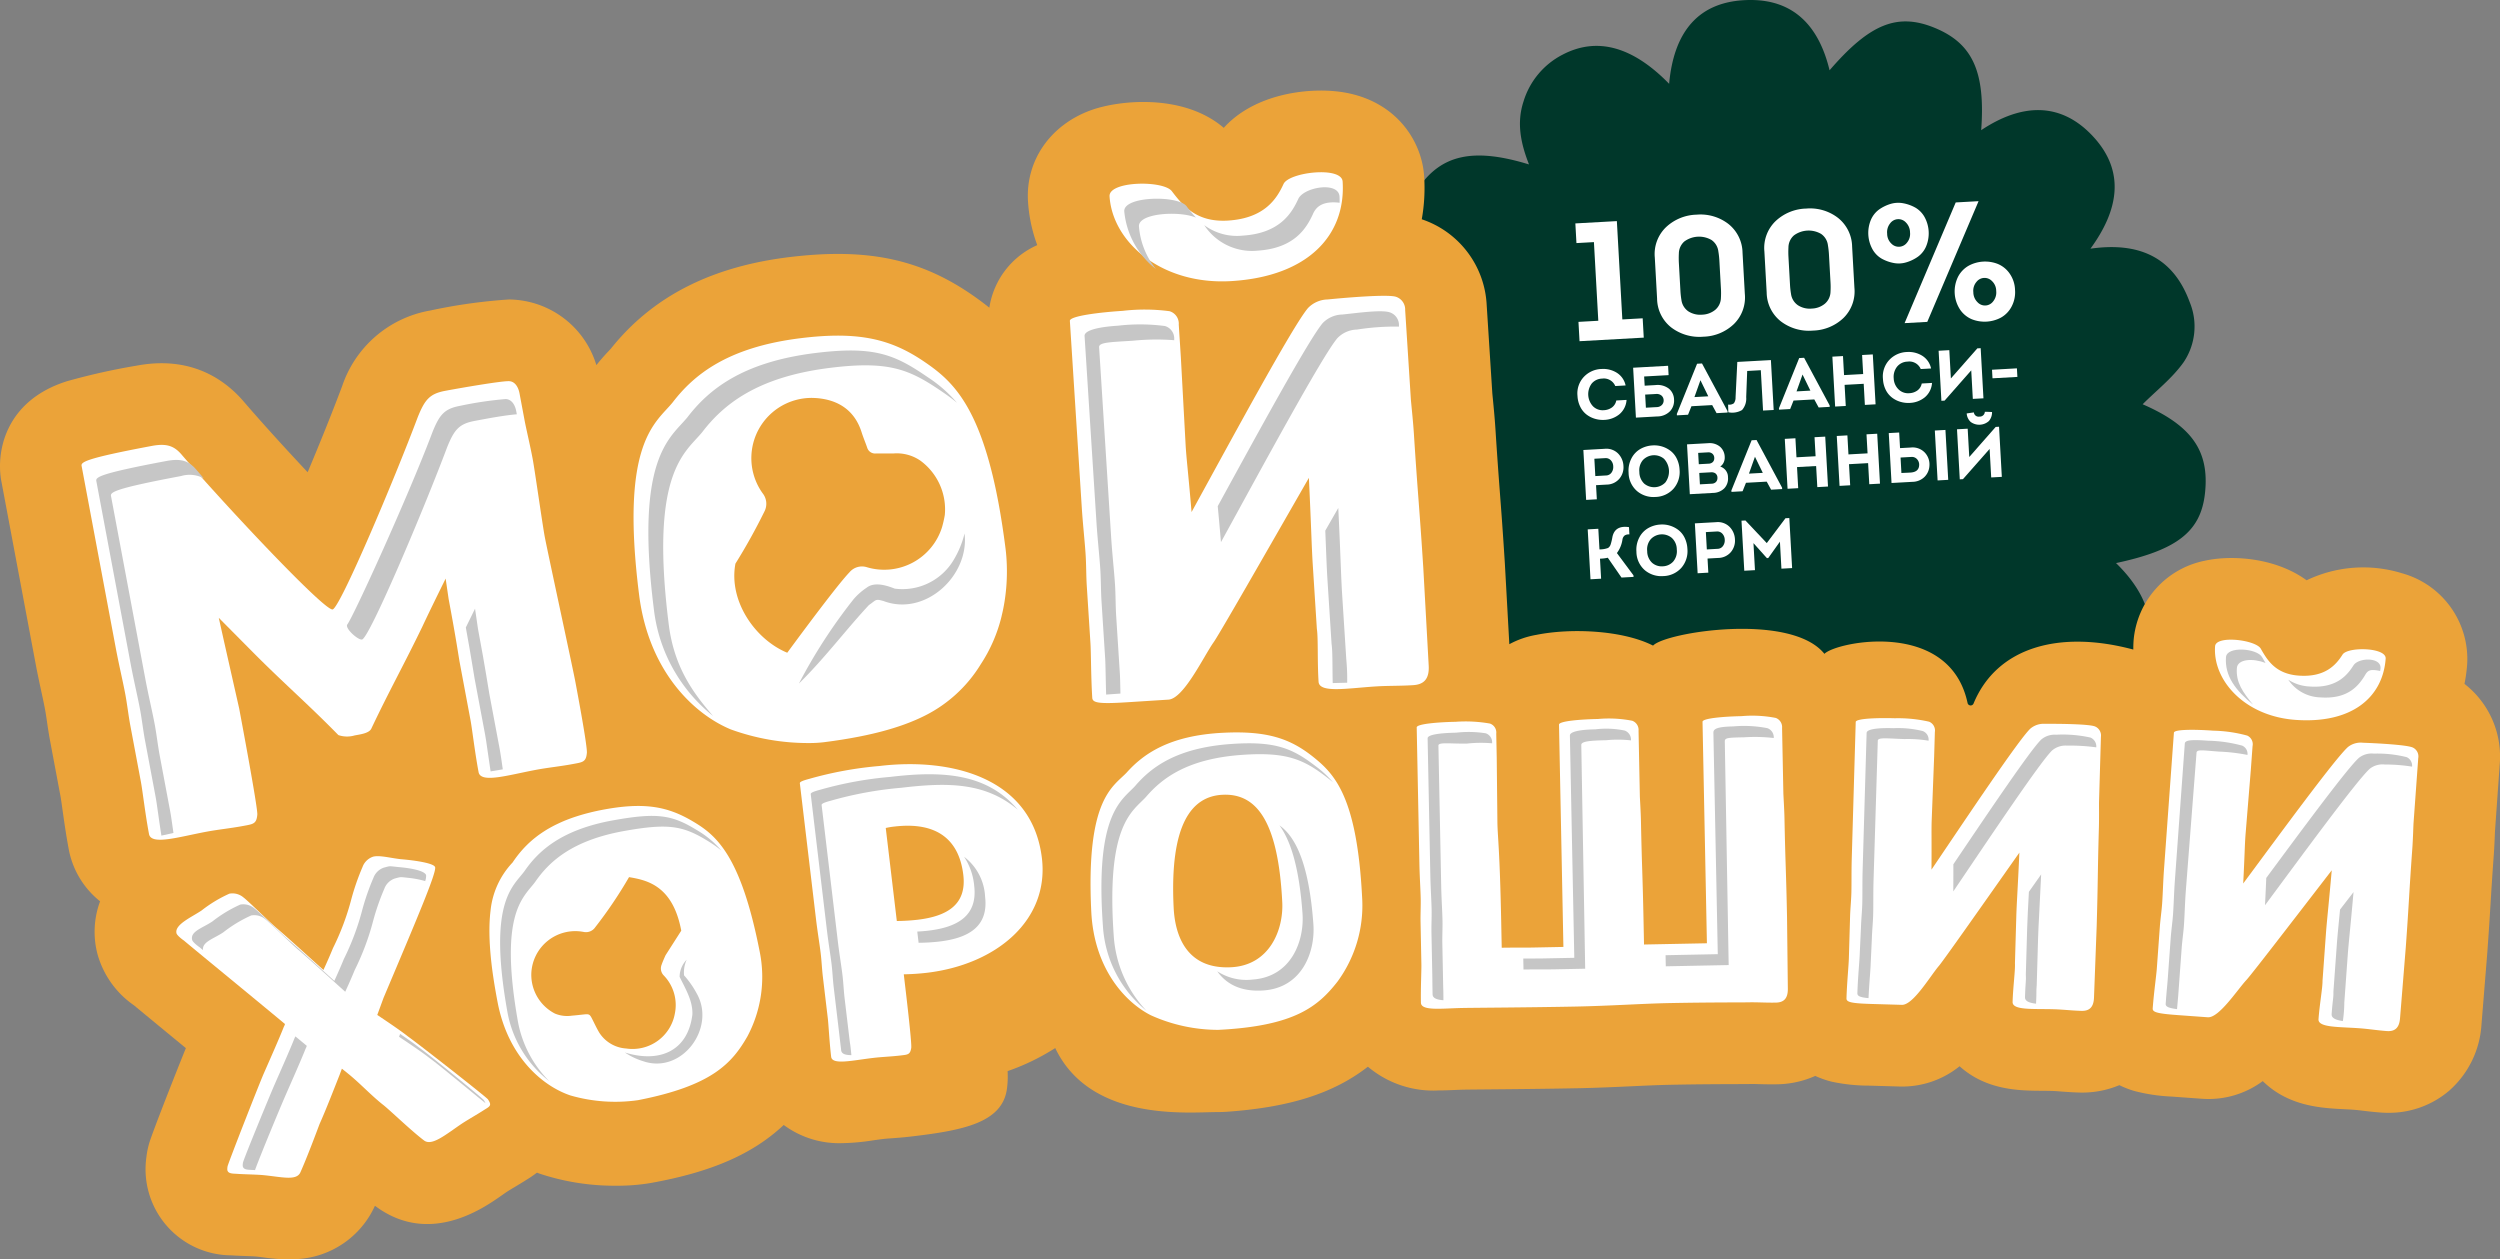 <?xml version="1.0" encoding="UTF-8"?> <svg xmlns="http://www.w3.org/2000/svg" id="Логотип" viewBox="0 0 318.498 160.448"><rect x="0" y="0" width="318.498" height="160.448" fill="#808080" stroke="none"/> <defs> <style>.cls-1{fill:#00372a;}.cls-2{fill:#fff;}.cls-3{fill:#eba339;}.cls-4{fill:#c6c6c6;}</style> </defs> <path class="cls-1" d="M272.971,51.502c1.707-1.71,3.767-3.311,5.215-5.348a8.133,8.133,0,0,0,.779-7.668c-2.119-5.783-6.533-7.676-12.644-6.804,3.555-4.864,4.487-9.778.38-14.249-4.216-4.589-9.263-4.204-14.299-.85.546-7.424-1.088-11.006-5.826-12.994-4.783-2.006-8.336-.612-13.491,5.366-1.302-5.419-4.379-9.006-10.176-8.955-6.695.059-9.684,4.254-10.263,10.677-4.674-4.79-9.209-5.992-13.56-3.72a9.963,9.963,0,0,0-4.993,5.978c-.898,2.731-.349,5.332.699,8.014-7.091-2.176-11.195-1.254-14.112,3.043-2.815,4.146-2.12,8.498,2.243,14.045-6.883,1.072-10.259,3.646-11.059,8.43-.9,5.385,1.199,8.547,8.169,12.177-5.517,3.137-7.777,7.006-6.495,11.927,1.673,6.421,6.385,8.475,12.748,7.683-3.698,5.774-3.761,10.273-.35,14.138,3.547,4.019,7.556,4.356,14.547,1.071-1.237,5.878.231,10.647,6.002,12.838,5.798,2.201,10.147-.278,13.162-5.568,2.301,6.462,5.272,9.32,10.098,9.174,6.619-.2,9.859-4.122,10.38-10.94,4.134,4.896,8.831,6.678,14.186,3.414,5.17-3.152,5.79-8.038,3.591-13.778,5.344,2.487,10.139,2.324,13.637-2.25,3.983-5.209,2.561-10.203-1.959-14.617,7.834-1.674,10.804-4.049,11.332-8.901C281.503,57.42,279.191,54.211,272.971,51.502Z" transform="translate(0 0)"></path> <path class="cls-2" d="M203.065,30.845l-2.226.124-.14-2.506,5.288-.294.697,12.527,2.592-.144.137,2.462-8.181.455-.137-2.462,2.527-.142Z" transform="translate(0 0)"></path> <path class="cls-2" d="M216.144,27.348a5.811,5.811,0,0,1,4.05,1.18,4.768,4.768,0,0,1,1.804,3.672l.291,5.224a4.748,4.748,0,0,1-1.387,3.856,5.834,5.834,0,0,1-3.894,1.615,5.913,5.913,0,0,1-4.082-1.17,4.731,4.731,0,0,1-1.814-3.679l-.291-5.223a4.751,4.751,0,0,1,1.396-3.849A5.885,5.885,0,0,1,216.144,27.348Zm.707,12.741a2.768,2.768,0,0,0,1.674-.62,2.057,2.057,0,0,0,.72-1.532,10.206,10.206,0,0,0-.002-1.203l-.194-3.49a10.678,10.678,0,0,0-.133-1.217,2.051,2.051,0,0,0-.876-1.455,3.171,3.171,0,0,0-3.458.193,2.073,2.073,0,0,0-.697,1.543,11.458,11.458,0,0,0,.004,1.224l.194,3.49a10.468,10.468,0,0,0,.13,1.196,2.089,2.089,0,0,0,.876,1.445A2.791,2.791,0,0,0,216.851,40.089Z" transform="translate(0 0)"></path> <path class="cls-2" d="M230.105,26.571a5.821,5.821,0,0,1,4.05,1.182,4.769,4.769,0,0,1,1.804,3.672l.291,5.223a4.747,4.747,0,0,1-1.385,3.856,5.832,5.832,0,0,1-3.894,1.613,5.903,5.903,0,0,1-4.082-1.168,4.736,4.736,0,0,1-1.816-3.679l-.291-5.225a4.745,4.745,0,0,1,1.397-3.847A5.893,5.893,0,0,1,230.105,26.571Zm.709,12.741a2.751,2.751,0,0,0,1.672-.618,2.057,2.057,0,0,0,.72-1.532,10.206,10.206,0,0,0-.002-1.203l-.194-3.49a10.669,10.669,0,0,0-.133-1.217,2.049,2.049,0,0,0-.874-1.455,3.162,3.162,0,0,0-3.458.193,2.068,2.068,0,0,0-.699,1.543,11.46,11.46,0,0,0,.004,1.224l.194,3.49a10.467,10.467,0,0,0,.13,1.196,2.084,2.084,0,0,0,.877,1.443A2.764,2.764,0,0,0,230.815,39.312Z" transform="translate(0 0)"></path> <path class="cls-2" d="M245.179,27.637a4.316,4.316,0,0,1,.208,3.746,3.164,3.164,0,0,1-1.035,1.315,5.028,5.028,0,0,1-1.462.715,3.319,3.319,0,0,1-1.639.091,5.072,5.072,0,0,1-1.523-.55,3.143,3.143,0,0,1-1.172-1.193,4.316,4.316,0,0,1-.208-3.746,3.199,3.199,0,0,1,1.033-1.315,5.066,5.066,0,0,1,1.453-.714,3.428,3.428,0,0,1,1.637-.091,5.068,5.068,0,0,1,1.534.55A3.184,3.184,0,0,1,245.179,27.637Zm-4.756,2.143a1.722,1.722,0,0,0,.529,1.247,1.305,1.305,0,0,0,1.993-.11,1.729,1.729,0,0,0,.391-1.299,1.802,1.802,0,0,0-.534-1.282,1.294,1.294,0,0,0-1.991.11A1.8,1.8,0,0,0,240.423,29.78Zm2.22,11.387,6.514-15.376,2.912-.161-6.535,15.378Zm13.385-6.316a3.84,3.84,0,0,1,.685,2.077,3.892,3.892,0,0,1-.45,2.152,3.411,3.411,0,0,1-1.35,1.385,4.435,4.435,0,0,1-3.705.207,3.416,3.416,0,0,1-1.495-1.228,4.227,4.227,0,0,1-.236-4.229,3.441,3.441,0,0,1,1.352-1.375,4.417,4.417,0,0,1,3.705-.207A3.438,3.438,0,0,1,256.029,34.852Zm-4.626,2.371a1.787,1.787,0,0,0,.534,1.282,1.291,1.291,0,0,0,1.991-.11,1.791,1.791,0,0,0,.387-1.333,1.72,1.72,0,0,0-.531-1.247,1.307,1.307,0,0,0-1.991.11A1.719,1.719,0,0,0,251.402,37.223Z" transform="translate(0 0)"></path> <path class="cls-2" d="M200.971,50.44a3.075,3.075,0,0,1,.83-2.446,3.215,3.215,0,0,1,2.241-.986,3.266,3.266,0,0,1,1.921.471,2.509,2.509,0,0,1,1.138,1.627l-1.317.074a1.573,1.573,0,0,0-1.674-.946,1.774,1.774,0,0,0-1.331.634,2.272,2.272,0,0,0,.159,2.884,1.731,1.731,0,0,0,1.387.506,1.888,1.888,0,0,0,1.037-.35,1.415,1.415,0,0,0,.552-.886l1.308-.074a2.596,2.596,0,0,1-.926,1.839,3.237,3.237,0,0,1-1.893.706,3.489,3.489,0,0,1-1.229-.147,3.234,3.234,0,0,1-1.07-.55,2.823,2.823,0,0,1-.783-.981A3.455,3.455,0,0,1,200.971,50.44Z" transform="translate(0 0)"></path> <path class="cls-2" d="M209.462,47.964l.067,1.172,1.382-.077a2.359,2.359,0,0,1,1.7.452,1.843,1.843,0,0,1,.66,1.376,1.977,1.977,0,0,1-.504,1.494,2.273,2.273,0,0,1-1.636.674l-2.716.151-.354-6.358,4.453-.247.065,1.191Zm1.501,2.231-1.371.075.093,1.671,1.371-.075a.928.928,0,0,0,.676-.284.813.813,0,0,0,.214-.613.796.796,0,0,0-.278-.578A.956.956,0,0,0,210.962,50.195Z" transform="translate(0 0)"></path> <path class="cls-2" d="M218.13,51.608l-2.642.147-.432,1.082-1.417.079-.011-.182,2.579-6.393.627-.035,3.254,6.069.009.182-1.408.077Zm-1.495-3.169-.765,2.149,1.762-.098Z" transform="translate(0 0)"></path> <path class="cls-2" d="M222.591,47.262l-.126,3.332a2.229,2.229,0,0,1-.527,1.641,2.465,2.465,0,0,1-1.751.289l-.028-.982a.969.969,0,0,0,.737-.168,1.232,1.232,0,0,0,.214-.75l.222-4.514,4.28-.236.354,6.358-1.354.073-.285-5.141Z" transform="translate(0 0)"></path> <path class="cls-2" d="M231.139,50.886l-2.644.145-.431,1.082-1.418.079-.009-.182,2.578-6.393.627-.035,3.254,6.069.011.182-1.41.079Zm-1.497-3.171-.765,2.149,1.763-.098Z" transform="translate(0 0)"></path> <path class="cls-2" d="M238.947,51.51l-1.364.075-.149-2.69-2.434.135.149,2.69-1.354.075-.352-6.358,1.352-.075.135,2.425,2.436-.135-.135-2.425,1.362-.075Z" transform="translate(0 0)"></path> <path class="cls-2" d="M239.887,48.277a3.076,3.076,0,0,1,.83-2.446,3.212,3.212,0,0,1,2.241-.986,3.266,3.266,0,0,1,1.921.471,2.516,2.516,0,0,1,1.138,1.627l-1.317.073a1.574,1.574,0,0,0-1.674-.946,1.78,1.78,0,0,0-1.333.634,2.081,2.081,0,0,0-.436,1.497,2.056,2.056,0,0,0,.597,1.387,1.73,1.73,0,0,0,1.385.506,1.89,1.89,0,0,0,1.038-.35,1.424,1.424,0,0,0,.552-.886l1.308-.073a2.602,2.602,0,0,1-.926,1.839,3.225,3.225,0,0,1-1.893.706,3.523,3.523,0,0,1-1.229-.145,3.253,3.253,0,0,1-1.07-.552,2.835,2.835,0,0,1-.785-.979A3.5,3.5,0,0,1,239.887,48.277Z" transform="translate(0 0)"></path> <path class="cls-2" d="M251.134,47.186,247.739,51.039l-.406.023-.355-6.376,1.362-.077.2,3.607,3.369-3.833.427-.025.354,6.388-1.354.073Z" transform="translate(0 0)"></path> <path class="cls-2" d="M253.843,48.195l-.061-1.091,3.171-.177.061,1.091Z" transform="translate(0 0)"></path> <path class="cls-2" d="M203.435,63.61l-1.362.077-.354-6.358,2.716-.152a2.118,2.118,0,0,1,1.697.588,2.399,2.399,0,0,1,.695,1.604,2.252,2.252,0,0,1-.522,1.622,2.149,2.149,0,0,1-1.616.746l-1.354.075Zm-.193-2.959,1.382-.077a.865.865,0,0,0,.678-.361,1.211,1.211,0,0,0,.222-.809,1.162,1.162,0,0,0-.306-.763.873.873,0,0,0-.716-.275l-1.382.077Z" transform="translate(0 0)"></path> <path class="cls-2" d="M213.976,59.843a3.229,3.229,0,0,1-.776,2.423,3.186,3.186,0,0,1-2.301,1.047,3.247,3.247,0,0,1-2.343-.75,3.143,3.143,0,0,1-1.075-2.36,3.352,3.352,0,0,1,.369-1.814,2.911,2.911,0,0,1,1.136-1.193,3.52,3.52,0,0,1,1.574-.452,3.381,3.381,0,0,1,2.285.711,2.789,2.789,0,0,1,.784.995A3.598,3.598,0,0,1,213.976,59.843Zm-5.122.285a2.042,2.042,0,0,0,.62,1.488,1.982,1.982,0,0,0,2.69-.151,2.356,2.356,0,0,0-.168-3.012,1.965,1.965,0,0,0-2.681.149A1.994,1.994,0,0,0,208.854,60.129Z" transform="translate(0 0)"></path> <path class="cls-2" d="M219.728,58.231a1.443,1.443,0,0,1-.131.683,1.271,1.271,0,0,1-.44.525,1.407,1.407,0,0,1,.988,1.366,1.812,1.812,0,0,1-.461,1.397,2.058,2.058,0,0,1-1.452.595l-2.952.163-.354-6.35,2.698-.149a2.068,2.068,0,0,1,1.473.424A1.775,1.775,0,0,1,219.728,58.231Zm-2.138-.601-1.245.068.081,1.443,1.245-.068a.792.792,0,0,0,.539-.21.666.666,0,0,0,.186-.511.718.718,0,0,0-.231-.543A.766.766,0,0,0,217.59,57.63Zm.341,2.543-1.445.079.081,1.453,1.508-.082a.77.77,0,0,0,.536-.219.722.722,0,0,0,.189-.525.677.677,0,0,0-.317-.611A.956.956,0,0,0,217.932,60.173Z" transform="translate(0 0)"></path> <path class="cls-2" d="M225.078,61.36l-2.642.147-.432,1.08-1.417.079-.011-.182,2.579-6.393.627-.035,3.252,6.069.011.182-1.408.079Zm-1.497-3.171-.765,2.149,1.763-.096Z" transform="translate(0 0)"></path> <path class="cls-2" d="M232.886,61.983l-1.362.075-.151-2.688-2.434.135.149,2.688-1.354.075-.354-6.358,1.354-.075.135,2.425,2.436-.135-.135-2.425,1.362-.075Z" transform="translate(0 0)"></path> <path class="cls-2" d="M239.509,61.615l-1.364.075-.149-2.688-2.436.135.151,2.688-1.354.075-.354-6.358,1.354-.075.135,2.425,2.434-.135-.135-2.425,1.364-.075Z" transform="translate(0 0)"></path> <path class="cls-2" d="M241.953,55.101l.009.154.102,1.835,1.362-.075a2.139,2.139,0,0,1,1.795.646,2.198,2.198,0,0,1,.585,1.69,2.143,2.143,0,0,1-.618,1.401,2.214,2.214,0,0,1-1.518.632l-2.69.149-.354-6.358Zm1.539,3.113-.135.007-1.228.068.11,1.97c.119-.007.308-.016.562-.026.254-.011.445-.021.573-.028.72-.04,1.096-.352,1.124-.935a1.028,1.028,0,0,0-.263-.765A.872.872,0,0,0,243.493,58.215Zm4.355-3.441.354,6.358-1.352.075-.354-6.358Z" transform="translate(0 0)"></path> <path class="cls-2" d="M249.674,61.067l-.354-6.376,1.361-.075.201,3.607,3.367-3.833.427-.025.355,6.386-1.354.075-.201-3.634-3.395,3.851Zm1.403-7.302a1.843,1.843,0,0,0,2.308-.128,1.679,1.679,0,0,0,.398-1.144c-.385-.021-.69-.032-.916-.032a.641.641,0,0,1-.683.613.605.605,0,0,1-.715-.536l-.912.133A1.599,1.599,0,0,0,251.077,53.765Z" transform="translate(0 0)"></path> <path class="cls-2" d="M203.624,67.366l.147,2.627a3.052,3.052,0,0,0,1.091-.18.848.848,0,0,0,.333-.452,6.748,6.748,0,0,0,.228-.965q.328-1.502,2.108-1.238l.053.926a.953.953,0,0,0-.599.133.82.82,0,0,0-.285.51,3.755,3.755,0,0,1-.707,1.732l2.108,2.837.012.2-1.536.084-1.744-2.525a4.994,4.994,0,0,1-.996.119l.142,2.551-1.352.075-.354-6.358Z" transform="translate(0 0)"></path> <path class="cls-2" d="M214.974,69.923a3.234,3.234,0,0,1-.776,2.424,3.187,3.187,0,0,1-2.303,1.047,3.259,3.259,0,0,1-2.343-.748,3.145,3.145,0,0,1-1.073-2.362,3.342,3.342,0,0,1,.37-1.812,2.896,2.896,0,0,1,1.135-1.193,3.513,3.513,0,0,1,1.574-.454,3.306,3.306,0,0,1,1.221.152,3.368,3.368,0,0,1,1.065.559,2.789,2.789,0,0,1,.786.995A3.606,3.606,0,0,1,214.974,69.923Zm-5.122.285a2.032,2.032,0,0,0,.62,1.488,1.842,1.842,0,0,0,1.373.452,1.87,1.87,0,0,0,1.315-.601,2.024,2.024,0,0,0,.461-1.55,1.991,1.991,0,0,0-.627-1.462,1.96,1.96,0,0,0-2.681.149A1.988,1.988,0,0,0,209.852,70.208Z" transform="translate(0 0)"></path> <path class="cls-2" d="M217.639,72.956l-1.362.077-.352-6.358,2.716-.152a2.114,2.114,0,0,1,1.695.588,2.39,2.39,0,0,1,.695,1.604,2.251,2.251,0,0,1-.52,1.621,2.152,2.152,0,0,1-1.618.746l-1.354.075Zm-.191-2.959,1.38-.077a.859.859,0,0,0,.678-.361,1.202,1.202,0,0,0,.224-.809,1.171,1.171,0,0,0-.306-.762.873.873,0,0,0-.718-.277l-1.38.077Z" transform="translate(0 0)"></path> <path class="cls-2" d="M225.085,69.189l2.383-3.166.49-.026.356,6.376-1.362.075-.191-3.443-1.488,2.089-.173.009-1.709-1.91.191,3.443-1.362.075-.354-6.376.499-.028Z" transform="translate(0 0)"></path> <path class="cls-3" d="M313.971,87.125a19.059,19.059,0,0,0,.341-2.462,11.329,11.329,0,0,0-8.286-11.626,16.699,16.699,0,0,0-12.166.891c-4.014-2.924-9.561-3.229-12.898-2.506a11.333,11.333,0,0,0-9.144,10.165c-.028.391-.038.78-.036,1.167-9.403-2.524-17.399-.324-20.366,6.905a.403.403,0,0,1-.756-.129c-2.313-10.708-16.734-7.78-18.23-6.23-4.261-5.308-20.239-2.761-21.831-1.049-3.838-1.953-10.394-2.268-14.865-1.37a11.144,11.144,0,0,0-3.447,1.192l-.569-10.276c-.001-.029-.003-.058-.005-.087-.264-4.142-.44-6.477-.612-8.735-.165-2.188-.336-4.45-.591-8.438-.08-1.255-.227-2.759-.324-3.754-.029-.297-.053-.539-.066-.689l-.718-11.241a12.143,12.143,0,0,0-8.27-10.917,22.648,22.648,0,0,0,.303-5.476c-.288-4.505-3.555-9.557-10.204-10.687-4.233-.719-11.32.071-15.324,4.515-5.156-4.414-13.361-3.544-16.942-2.239-5.188,1.89-8.327,6.454-7.997,11.63a19.574,19.574,0,0,0,1.177,5.55,10.433,10.433,0,0,0-6.103,7.974c-.636-.514-1.276-.989-1.915-1.439-6.7-4.708-13.41-6.173-23.154-5.057C90.758,33.876,83.181,37.71,77.821,44.425c-.093.104-.194.208-.298.317-.539.571-1.054,1.16-1.546,1.775a11.749,11.749,0,0,0-11.144-8.364,69.056,69.056,0,0,0-10.036,1.41,14.436,14.436,0,0,0-11.207,9.634q-.052.129-.101.259c-1.213,3.232-2.777,7.101-4.294,10.708-2.764-2.944-5.686-6.154-8.029-8.87C28.73,48.394,24.384,45.274,17.405,46.584a83.043,83.043,0,0,0-8.897,1.992C.52,51.109-.494,57.748.167,61.276L4.519,84.461c.249,1.327.513,2.552.746,3.633.175.812.339,1.569.47,2.267.099.528.175,1.06.253,1.592.105.718.225,1.532.387,2.395l1.346,7.171c.047.249.162,1.07.247,1.67.202,1.433.454,3.216.786,4.984a11.067,11.067,0,0,0,3.998,6.654,11.156,11.156,0,0,0-.339,6.696,11.729,11.729,0,0,0,4.657,6.554c.681.571,1.985,1.645,4.741,3.914.606.498,1.235,1.016,1.869,1.538-1.154,2.839-4.243,10.669-4.663,12.088a10.436,10.436,0,0,0-.362,1.776,10.974,10.974,0,0,0,10.801,12.537c.645.042,1.264.066,1.885.089.397.014.795.027,1.208.053.362.035.707.081,1.03.122a24.623,24.623,0,0,0,3.188.253c.362,0,.735-.013,1.116-.042a11.563,11.563,0,0,0,9.884-6.793c6.874,5.184,13.802.326,16.082-1.272.239-.168.485-.34.736-.511.353-.225.699-.431,1.044-.638.526-.316,1.051-.633,1.59-.977.422-.259.813-.536,1.189-.822.094.035.191.079.284.112a30.214,30.214,0,0,0,9.846,1.555,25.133,25.133,0,0,0,4.276-.331c7.683-1.368,13.028-3.644,17.031-7.408a11.847,11.847,0,0,0,7.369,2.318,28.087,28.087,0,0,0,4.016-.358c.402-.057.818-.117,1.239-.167.414-.049.816-.075,1.224-.105.656-.048,1.399-.102,2.269-.205l.114-.013c6.697-.781,11.601-1.781,12.202-6.04q.045-.315.069-.633a11.468,11.468,0,0,0,.02-1.657,28.772,28.772,0,0,0,6.069-2.94c4.498,9.439,16.931,8.159,20.567,8.159.483,0,.941-.016,1.367-.046,7.897-.566,13.498-2.314,17.9-5.737a12.891,12.891,0,0,0,9.032,3.023c.714,0,1.385-.028,1.993-.054.404-.017.824-.035,1.244-.044.503-.01,1.563-.019,2.976-.032,2.909-.026,7.304-.066,11.493-.149,2.376-.047,4.623-.149,6.796-.249,1.836-.084,3.57-.163,5.107-.193,3.505-.07,6.687-.079,8.396-.084.774-.002,1.314-.005,1.536-.009l.106-.002c.412-.008.811.005,1.217.016.666.017,1.421.036,2.277.018a12.333,12.333,0,0,0,4.819-1.067,11.699,11.699,0,0,0,2.148.747,22.694,22.694,0,0,0,4.699.492L242,138.421a11.615,11.615,0,0,0,7.649-2.583c3.418,3.081,7.636,3.109,10.48,3.128.405.003.825.005,1.241.017.415.012.816.045,1.223.075.659.049,1.405.105,2.273.13.129.004.257.006.385.006a12.196,12.196,0,0,0,4.753-.947,11.746,11.746,0,0,0,1.965.76,22.669,22.669,0,0,0,4.673.694l3.877.28a11.594,11.594,0,0,0,7.755-2.249c3.281,3.224,7.491,3.436,10.329,3.578.405.02.825.04,1.246.071.411.03.808.08,1.211.128.66.078,1.407.166,2.267.228q.475.034.943.034a11.794,11.794,0,0,0,7.772-2.834,12.221,12.221,0,0,0,4.097-8.416l.731-9.019c.002-.029.005-.059.007-.088.22-3.033.322-4.722.425-6.411.099-1.625.197-3.25.409-6.169.069-.963.113-2.094.142-2.843l.611-8.641A11.717,11.717,0,0,0,313.971,87.125Z" transform="translate(0 0)"></path> <path class="cls-2" d="M127.6,78.501q.108-.436.196-.863c.004-.023.009-.046.014-.07q.085-.421.153-.833l.007-.047a24.297,24.297,0,0,0,.309-3.826c0-.056.001-.112 0-.167-.001-.173-.004-.338-.008-.502-.002-.078-.004-.155-.006-.231-.005-.143-.011-.282-.018-.417-.005-.093-.01-.181-.015-.27-.007-.116-.015-.23-.023-.339-.008-.101-.016-.195-.025-.29-.008-.088-.015-.179-.024-.263-.013-.127-.026-.243-.04-.356-.004-.038-.009-.084-.014-.121-.065-.517-.133-1.019-.201-1.511-.018-.13-.037-.254-.055-.382-.051-.357-.103-.71-.156-1.055-.024-.153-.047-.303-.071-.453q-.074-.467-.15-.92-.039-.232-.078-.46-.077-.443-.156-.87c-.026-.14-.051-.28-.078-.417-.059-.309-.118-.61-.179-.908-.021-.102-.041-.206-.061-.306q-.235-1.135-.485-2.163l-.002 0c-2.323-9.53-5.566-12.245-8.598-14.323-4.211-2.885-8.305-4.006-15.98-3.035-9.252,1.17-13.506,4.699-16.165,8.169-2.125,2.619-6.74,4.984-4.266,24.541,1.224,9.673,6.937,15.147,11.672,17.112a28.92,28.92,0,0,0,9.993,1.739,15.601,15.601,0,0,0,1.858-.104c.048-.006.092-.013.14-.019.354-.045.702-.092,1.043-.14.178-.025.348-.052.523-.078.204-.03.41-.06.609-.092.196-.031.383-.064.574-.096.169-.028.342-.056.507-.085.205-.036.402-.074.602-.111.142-.027.288-.053.428-.08.209-.041.412-.083.615-.125.122-.025.247-.05.367-.076.214-.046.421-.094.629-.141.101-.023.205-.046.305-.07.219-.052.43-.105.641-.158.082-.021.167-.041.248-.062.22-.057.434-.116.646-.175.066-.019.134-.036.2-.055.219-.062.433-.126.644-.191.053-.016.108-.032.161-.049.22-.068.434-.138.646-.208.039-.013.079-.026.118-.039.217-.073.429-.148.637-.224.031-.011.062-.022.093-.034q.322-.119.63-.241l.059-.024q.318-.127.62-.258l.037-.016q.312-.135.609-.275l.013-.006a17.566,17.566,0,0,0,7.659-6.811,19.475,19.475,0,0,0,2.65-6.108Z" transform="translate(0 0)"></path> <path class="cls-4" d="M85.203,79.59C82.729,60.032,87.343,57.668,89.468,55.049c2.658-3.469,6.912-6.999,16.164-8.169,7.674-.97,10.256.187,14.467,3.073.604.414,1.216.853,1.827,1.366a17.325,17.325,0,0,0-3.717-3.255c-4.21-2.886-6.793-4.043-14.467-3.073-9.252,1.17-13.505,4.699-16.164,8.169-2.125,2.619-6.739,4.983-4.266,24.54a20.388,20.388,0,0,0,7.534,13.513C88.316,88.31,85.886,84.99,85.203,79.59Z" transform="translate(0 0)"></path> <path class="cls-4" d="M101.781,87.083a67.811,67.811,0,0,1,6.962-10.739,8.036,8.036,0,0,1,1.659-1.466c1.024-.813,2.61-.266,3.601.116a7.593,7.593,0,0,0,7.406-3.516,12.206,12.206,0,0,0,1.476-3.515c.638,5.395-5.04,10.633-10.355,8.597-.43-.097-.709-.234-1.054-.041-.161.097-.453.35-.776.564-2.903,3.114-5.687,6.836-8.918,10Z" transform="translate(0 0)"></path> <path class="cls-3" d="M110.425,72.258a2.072,2.072,0,0,0-2.194.643c-1.21,1.259-4.288,5.305-7.936,10.256-4.06-1.671-7.493-6.566-6.603-11.348a75.098,75.098,0,0,0,3.673-6.601,2.148,2.148,0,0,0-.211-2.373A7.676,7.676,0,0,1,103.765,50.702c2.704.135,5.041,1.336,5.998,4.352.211.666.485,1.312.715,1.973a1.047,1.047,0,0,0,1.109.745c.763-.003,1.526-.001,2.289-.005a5.32,5.32,0,0,1,3.368.91,7.7,7.7,0,0,1,3.125,6.929,14.799,14.799,0,0,1-.35,1.543A7.719,7.719,0,0,1,110.425,72.258Z" transform="translate(0 0)"></path> <path class="cls-2" d="M96.79,121.264c-2.437-12.479-5.645-14.922-8.557-16.643-3.176-1.877-6.182-2.487-11.67-1.415-.379.074-.742.154-1.097.237-.112.026-.22.054-.33.082-.241.059-.477.121-.707.185q-.177.049-.351.1c-.221.065-.436.132-.647.201-.102.033-.206.065-.305.099q-.409.14-.793.288c-.036.014-.073.027-.109.042-.266.104-.52.212-.768.323-.096.043-.189.087-.283.131-.16.075-.318.15-.471.227q-.152.077-.3.155c-.139.074-.274.149-.408.225-.095.054-.19.107-.282.162-.143.086-.28.173-.416.261q-.197.126-.384.256c-.122.084-.244.169-.36.255-.098.072-.191.145-.284.218-.082.064-.163.128-.242.192-.097.079-.19.158-.283.238-.067.059-.133.117-.198.176-.094.085-.188.17-.277.256-.044.042-.085.084-.127.126-.222.219-.434.44-.63.663l-.008.009h0a14.526,14.526,0,0,0-1.201,1.569,10.442,10.442,0,0,0-2.81,6.169v-0l-.002.017q-.079.646-.114,1.399c-.003.061-.006.121-.008.182-.005.134-.009.272-.012.411-.002.08-.003.161-.003.243-.001.136-.003.272-.002.413.001.096.003.196.004.294q.005.323.018.663c.006.144.011.287.018.436.006.12.015.246.022.37.009.149.018.299.03.452.009.124.019.249.03.376.014.169.03.342.046.517.011.118.022.235.034.355q.04.38.087.779c.006.047.01.091.016.139.039.316.082.642.129.974.014.1.03.204.045.305q.054.369.114.75.028.176.057.354c.043.265.09.535.138.81.018.104.036.207.055.312.069.384.141.775.22,1.18,1.351,6.916,5.735,10.586,9.245,11.774a20.563,20.563,0,0,0,8.624.605c9.396-1.835,11.962-4.678,13.941-8.134A16.13,16.13,0,0,0,96.79,121.264Z" transform="translate(0 0)"></path> <path class="cls-4" d="M65.996,130.215c-2.494-14.027.751-15.901,2.191-17.869,1.793-2.601,4.736-5.304,11.372-6.485,5.505-.98,7.403-.693,10.547,1.237a14.924,14.924,0,0,1,1.798,1.262,12.09,12.09,0,0,0-3.164-2.628c-3.144-1.931-5.043-2.217-10.547-1.237-6.636,1.181-9.579,3.883-11.372,6.485-1.44,1.968-4.685,3.842-2.191,17.869a14.398,14.398,0,0,0,5.339,8.888A14.427,14.427,0,0,1,65.996,130.215Z" transform="translate(0 0)"></path> <path class="cls-4" d="M87.482,122.267a3.926,3.926,0,0,0-.333,1.994,11.886,11.886,0,0,1,1.631,2.339c2.455,4.376-1.912,10.282-6.834,8.6a8.609,8.609,0,0,1-2.338-1.116c4.331,1.358,8.017-.109,8.6-4.822.079-1.732-.872-3.27-1.626-4.818a3.173,3.173,0,0,1,.901-2.177Z" transform="translate(0 0)"></path> <path class="cls-3" d="M67.689,124.03a5.607,5.607,0,0,1,6.654-5.305,1.428,1.428,0,0,0,1.48-.582,55.793,55.793,0,0,0,4.316-6.397c2.263.383,5.573,1.049,6.653,6.82l-2.002,3.133c-.239.528-.417.95-.505,1.216a1.273,1.273,0,0,0,.285,1.366,5.417,5.417,0,0,1,1.407,4.839,5.476,5.476,0,0,1-6.199,4.458,4.396,4.396,0,0,1-3.447-2.046c-.341-.58-.622-1.196-.931-1.796-.257-.5-.37-.562-.935-.504-.538.055-1.075.12-1.614.163a4.051,4.051,0,0,1-2.152-.266A5.556,5.556,0,0,1,67.689,124.03Z" transform="translate(0 0)"></path> <path class="cls-2" d="M62.154,140.042c.521.777.308.885-.456,1.349-.965.623-1.88,1.127-2.844,1.75-2.054,1.386-3.83,2.914-4.829,2.153-1.695-1.278-4.481-3.99-5.278-4.588-1.519-1.216-2.748-2.561-4.279-3.828l-.911-.73-.285.77c-.73,1.848-1.743,4.467-2.561,6.285-.333.889-1.569,4.208-2.437,6.145-.508,1.149-2.424.571-4.892.348-1.145-.08-2.19-.079-3.335-.159-.73-.026-.995-.119-1.086-.471a1.913,1.913,0,0,1,.035-.491c.258-.871,4.042-10.524,4.599-11.792.607-1.388,2.032-4.595,2.564-5.964a1.615,1.615,0,0,0,.148-.36c-3.784-3.151-12.641-10.408-12.856-10.62-.291-.193-.898-.68-.963-.931-.284-1.105,1.886-2.039,3.189-2.91a17.009,17.009,0,0,1,3.546-2.145,2.163,2.163,0,0,1,1.815.497c.493.355,3.078,2.905,4.116,3.816,1.126.942,3.646,3.24,6.051,5.407.62-1.338,1.016-2.298,1.214-2.777a32.48,32.48,0,0,0,2.336-6.226,30.175,30.175,0,0,1,1.431-4.119,2.166,2.166,0,0,1,1.35-1.312c.829-.213,2.216.18,3.538.322,1.888.157,4.231.518,4.36,1.02.181.704-2.221,6.358-6.567,16.637l-.803,2.189c1.454.965,3.11,2.092,3.92,2.742C53.16,132.874,61.509,139.404,62.154,140.042Z" transform="translate(0 0)"></path> <path class="cls-2" d="M170.403,125.047c-2.492,3.188-5.485,5.675-15.201,6.157a20.904,20.904,0,0,1-8.586-1.86c-3.357-1.704-7.233-6.031-7.587-13.182-.715-14.458,2.796-15.931,4.5-17.73,2.141-2.392,5.454-4.738,12.294-5.078,5.674-.282,8.608.768,11.53,3.117,2.678,2.153,5.55,5.075,6.188,17.979A16.391,16.391,0,0,1,170.403,125.047Zm-20.88-9.406c.192,3.887,1.869,7.856,7.31,7.586,4.975-.247,6.695-4.852,6.526-8.272-.531-10.727-3.493-13.905-7.613-13.701C151.859,101.448,148.992,104.914,149.523,115.641Z" transform="translate(0 0)"></path> <path class="cls-2" d="M132.738,109.334c.944,7.934-5.833,13.548-14.643,14.597a29.462,29.462,0,0,1-2.955.195c.27,2.267,1.018,8.552.955,9.343-.127.904-.443.889-1.37.999-1.237.147-2.331.173-3.49.311-2.628.312-5.218.934-5.347-.147-.227-1.907-.324-4.037-.428-4.912l-.631-5.307c-.116-.978-.155-1.966-.272-2.945-.147-1.237-.402-2.721-.598-4.37l-2.06-17.31c-.024-.206.504-.373,1.187-.559a47.215,47.215,0,0,1,8.974-1.643C121.257,96.49,131.518,99.083,132.738,109.334Zm-10.013,2.132c-.564-4.739-3.628-6.778-8.805-6.161a8.76,8.76,0,0,0-1.076.18l.037.309,1.373,11.54a24.736,24.736,0,0,0,2.646-.159C120.532,116.744,123.185,115.331,122.725,111.467Z" transform="translate(0 0)"></path> <path class="cls-2" d="M227.667,116.859l.102,9.078c.026,1.348-.587,1.775-1.521,1.794-1.245.025-2.336-.058-3.504-.035l-.078.002c-.778.015-4.982-.005-9.961.093-3.501.069-7.621.358-11.9.442-6.224.123-12.918.151-14.474.182-2.645.052-5.284.415-5.306-.674-.038-1.92.075-4.049.058-4.931l-.106-5.342c-.02-.985.039-1.972.02-2.958-.025-1.245-.133-2.748-.165-4.408L180.487,92.676c-.009-.467,2.866-.679,4.967-.72a17.79,17.79,0,0,1,4.363.225,1.208,1.208,0,0,1,.804,1.281l.061,3.06.086,8.3c.038,1.919.3,3.367.487,12.755l.062,3.164c1.479-.029,2.802-.003,3.891-.024l3.968-.079-.56-28.32c-.01-.467,2.866-.679,4.967-.72a15.584,15.584,0,0,1,4.363.225,1.247,1.247,0,0,1,.804,1.281l.165,8.299c.006.311.118,2.021.141,3.214.119,5.965.209,6.638.328,12.602l.062,3.112,3.189-.063,4.824-.096L216.9,91.958c-.009-.467,2.867-.679,4.967-.721a15.563,15.563,0,0,1,4.364.226,1.247,1.247,0,0,1,.804,1.281l.164,8.298c.006.312.118,2.021.142,3.214C227.458,110.221,227.55,110.894,227.667,116.859Z" transform="translate(0 0)"></path> <path class="cls-2" d="M267.116,117.993l-.341,9.072c-.039,1.348-.674,1.745-1.607,1.718-1.245-.036-2.33-.171-3.497-.205-2.645-.077-5.299.158-5.267-.931.056-1.919.35-4.038.298-4.922l.171-5.912c.054-1.867.173-3.265.393-8.189-4.871,6.918-9.906,14.089-10.307,14.493-1.13,1.369-3.257,4.94-4.658,4.899l-3.889-.113c-2.645-.077-3.185-.248-3.172-.715.056-1.919.278-4.196.303-5.077l.155-5.341c.029-.986.135-1.968.163-2.954.037-1.244.002-2.75.05-4.41l.506-17.423c.014-.467,2.896-.539,4.996-.478a17.804,17.804,0,0,1,4.347.437,1.208,1.208,0,0,1,.74,1.319l-.089,3.059-.319,8.295c-.039,1.348.007,2.439-.023,6.176,4.473-6.617,11.066-16.495,12.587-17.956a2.62,2.62,0,0,1,1.886-.62c1.401-.011,5.605.007,6.373.34a1.248,1.248,0,0,1,.741,1.319l-.241,8.297c-.009.311.019,2.025-.016,3.217C267.23,111.352,267.288,112.029,267.116,117.993Z" transform="translate(0 0)"></path> <path class="cls-2" d="M306.497,120.66l-.733,9.049c-.098,1.345-.749,1.714-1.68,1.647-1.242-.09-2.321-.272-3.486-.356-2.638-.191-5.3-.072-5.221-1.159.139-1.914.525-4.019.511-4.904l.427-5.898c.135-1.863.314-3.254.747-8.164-5.167,6.7-10.507,13.647-10.925,14.032-1.188,1.319-3.468,4.794-4.865,4.693l-3.881-.281c-2.639-.191-3.171-.386-3.137-.851.138-1.915.459-4.18.522-5.059l.386-5.329c.071-.983.22-1.96.291-2.943.09-1.241.121-2.748.241-4.404l1.26-17.385c.033-.466,2.916-.413,5.012-.261a17.794,17.794,0,0,1,4.324.625,1.207,1.207,0,0,1,.683,1.35l-.222,3.052-.677,8.273c-.098,1.345-.099,2.437-.291,6.168,4.756-6.417,11.77-15.999,13.353-17.393a2.619,2.619,0,0,1,1.911-.537c1.401.049,5.6.249,6.353.616a1.246,1.246,0,0,1,.682,1.35l-.6,8.279c-.022.31-.068,2.023-.154,3.213C306.899,114.032,306.928,114.71,306.497,120.66Zm-2.565-36.75c-.36,4.967-4.347,8.319-11.488,7.802-6.52-.472-10.555-5.082-10.244-9.376.105-1.449,5.209-.819,5.829.318.83,1.464,1.875,3.204,4.824,3.418,3.415.247,4.784-1.422,5.577-2.664C299.05,82.36,304.036,82.461,303.931,83.91Z" transform="translate(0 0)"></path> <path class="cls-4" d="M28.453,118.775a17.005,17.005,0,0,1,3.546-2.145,2.162,2.162,0,0,1,1.815.497c.493.355,3.078,2.905,4.116,3.816,1.126.942,3.646,3.24,6.051,5.407.62-1.338,1.016-2.298,1.214-2.777a32.479,32.479,0,0,0,2.336-6.226,30.161,30.161,0,0,1,1.431-4.119,2.165,2.165,0,0,1,1.35-1.312c.829-.214.542-.204,1.865-.062a11.999,11.999,0,0,1,1.99.396A1.98,1.98,0,0,0,54.287,111.5c-.13-.502-1.611-.876-3.499-1.033-1.323-.142-1.035-.151-1.865.062a2.166,2.166,0,0,0-1.35,1.312,30.163,30.163,0,0,0-1.431,4.119,32.484,32.484,0,0,1-2.336,6.226c-.198.479-.594,1.439-1.214,2.777-2.405-2.167-4.925-4.465-6.052-5.407-1.038-.911-3.622-3.461-4.116-3.816a2.162,2.162,0,0,0-1.815-.497,16.999,16.999,0,0,0-3.546,2.145c-1.302.871-2.862,1.269-2.578,2.374.065.251.672.738.963.931.025.025.172.149.411.348C25.74,119.983,27.194,119.617,28.453,118.775Z" transform="translate(0 0)"></path> <path class="cls-4" d="M50.973,131.72l-.134.365c1.454.965,3.11,2.092,3.92,2.741.946.662,4.606,3.713,7.092,5.723a2.219,2.219,0,0,0-.233-.422c-.646-.638-7.071-5.866-8.247-6.689C52.839,133.013,51.94,132.379,50.973,131.72Z" transform="translate(0 0)"></path> <path class="cls-4" d="M36.371,139.559c.607-1.388,2.032-4.595,2.564-5.963a1.628,1.628,0,0,0,.148-.36c-.425-.354-.918-.763-1.452-1.205a.555.555,0,0,1-.085.177c-.532,1.369-1.957,4.575-2.564,5.963-.558,1.268-3.763,9.042-4.021,9.913a1.913,1.913,0,0,0-.035.491c.091.352.356.445,1.086.471.163.011.316.014.476.023C33.227,147.024,35.86,140.721,36.371,139.559Z" transform="translate(0 0)"></path> <path class="cls-4" d="M119.675,119.951c3.632-.432,6.285-1.845,5.825-5.709a6.795,6.795,0,0,0-2.676-5.091,8.02,8.02,0,0,1,1.288,3.703c.46,3.864-2.193,5.277-5.825,5.709-.434.052-.92.091-1.428.119l.17,1.427A24.733,24.733,0,0,0,119.675,119.951Z" transform="translate(0 0)"></path> <path class="cls-4" d="M108.236,132.495l-.632-5.307c-.116-.978-.155-1.966-.272-2.945-.147-1.237-.403-2.721-.598-4.37l-2.06-17.31c-.024-.206.504-.373,1.187-.559a47.216,47.216,0,0,1,8.974-1.643c5.966-.711,10.736-.676,14.839,2.803-3.926-4.638-9.536-4.987-16.227-4.19a47.22,47.22,0,0,0-8.974,1.643c-.683.186-1.212.353-1.187.559l2.06,17.31c.196,1.649.451,3.133.598,4.37.117.979.156,1.967.272,2.945l.632,5.307c.104.876.09.8.317,2.707.054.457.552.608,1.303.609C108.3,132.744,108.326,133.252,108.236,132.495Z" transform="translate(0 0)"></path> <path class="cls-4" d="M160.986,126.18c4.968-.356,6.585-4.998,6.34-8.413-.522-7.273-2.088-11.04-4.327-12.618,1.495,2.035,2.533,5.571,2.94,11.231.245,3.415-1.372,8.056-6.34,8.413a6.816,6.816,0,0,1-4.523-1.051C156.214,125.347,158.067,126.39,160.986,126.18Z" transform="translate(0 0)"></path> <path class="cls-4" d="M141.899,119.346c-1.037-14.439,2.441-15.988,4.104-17.824,2.088-2.439,5.347-4.858,12.178-5.348,5.667-.407,7.846.542,10.819,2.825.274.211.551.43.827.666a13.472,13.472,0,0,0-2.215-2.053c-2.973-2.283-5.152-3.232-10.819-2.825-6.831.49-10.091,2.909-12.178,5.348-1.663,1.836-5.141,3.385-4.104,17.824a15.045,15.045,0,0,0,5.554,10.816A15.264,15.264,0,0,1,141.899,119.346Z" transform="translate(0 0)"></path> <path class="cls-4" d="M212.192,121.693l.028,1.415,3.189-.063,4.824-.096-.494-28.484c-.009-.467.359-.491,2.459-.533a21.069,21.069,0,0,1,3.776.091,1.237,1.237,0,0,0-.8-1.253,15.563,15.563,0,0,0-4.364-.226c-2.101.042-2.534.334-2.525.801l.559,28.215-4.824.096Z" transform="translate(0 0)"></path> <path class="cls-4" d="M183.859,125.586l-.106-5.342c-.02-.985.039-1.972.02-2.958-.025-1.245-.133-2.748-.165-4.408l-.354-17.894c-.009-.467,1.54-.212,3.641-.253a16.437,16.437,0,0,1,3.194-.036,1.204,1.204,0,0,0-.802-1.272,13.998,13.998,0,0,0-3.779-.08c-2.101.041-3.641.253-3.631.72l.345,17.427c.033,1.66.14,3.163.165,4.408.019.985-.039,1.973-.02,2.958l.106,5.342c.018.882-.001.566.037,2.486.01.489.551.684,1.381.747C183.882,125.698,183.875,126.371,183.859,125.586Z" transform="translate(0 0)"></path> <path class="cls-4" d="M194.065,122.115l.028,1.401c1.479-.029,2.802-.003,3.891-.024l3.968-.079-.497-28.501c-.009-.467,1.083-.566,3.184-.608a14.807,14.807,0,0,1,3.147.021,1.238,1.238,0,0,0-.8-1.253,11.551,11.551,0,0,0-3.734-.156c-2.101.041-3.258.322-3.248.789l.56,28.32-3.968.079C195.855,122.118,194.998,122.112,194.065,122.115Z" transform="translate(0 0)"></path> <path class="cls-4" d="M238.32,122.849l.155-3.304c.028-.986.135-1.968.163-2.954.037-1.244.002-2.75.05-4.41L239.23,94.366c.013-.467,1.304-.271,3.404-.21a15.808,15.808,0,0,1,3.064.21,1.171,1.171,0,0,0-.734-1.228,13.013,13.013,0,0,0-3.718-.369c-2.1-.061-3.427.136-3.44.602l-.506,17.423c-.048,1.659-.013,3.166-.05,4.41-.029.986-.135,1.968-.163,2.954l-.155,3.303c-.025.882-.247,3.158-.303,5.077-.009.336.273.519,1.418.624C238.128,125.438,238.298,123.616,238.32,122.849Z" transform="translate(0 0)"></path> <path class="cls-4" d="M248.847,113.567c4.473-6.617,11.066-16.495,12.587-17.956a2.62,2.62,0,0,1,1.886-.62,24.784,24.784,0,0,1,3.743.221,1.224,1.224,0,0,0-.735-1.246,16.282,16.282,0,0,0-4.395-.363,2.62,2.62,0,0,0-1.886.62c-1.37,1.315-6.847,9.448-11.19,15.886C248.859,110.951,248.859,112.034,248.847,113.567Z" transform="translate(0 0)"></path> <path class="cls-4" d="M259.477,125.5l.171-5.912c.054-1.867.173-3.265.393-8.189-.52.739-1.042,1.48-1.56,2.216-.113,2.204-.183,3.282-.22,4.585l-.171,5.912c.052.884-.053,1.019-.109,2.937-.015.503.547.722,1.412.821C259.48,126.116,259.393,126.473,259.477,125.5Z" transform="translate(0 0)"></path> <path class="cls-4" d="M295.627,88.848c3.415.247,4.784-1.422,5.576-2.664.398-.67.536-1.023,2.031-.701.012-.114.033-.225.041-.341.105-1.449-2.838-1.394-3.46-.347-.792,1.243-2.161,2.912-5.577,2.664a5.446,5.446,0,0,1-2.716-.867A5.083,5.083,0,0,0,295.627,88.848Z" transform="translate(0 0)"></path> <path class="cls-4" d="M298.664,127.713l.427-5.898c.135-1.863.314-3.254.747-8.164-.573.743-1.148,1.489-1.719,2.229-.207,2.181-.323,3.252-.416,4.547l-.427,5.898c.014.885-.089.957-.228,2.871-.037.512.539.755,1.431.89A17.439,17.439,0,0,0,298.664,127.713Z" transform="translate(0 0)"></path> <path class="cls-4" d="M300.525,96.549c-1.419,1.249-7.197,9.072-11.805,15.301-.034.846-.081,1.934-.16,3.479,4.756-6.417,11.77-15.999,13.353-17.393a2.619,2.619,0,0,1,1.911-.537,21.722,21.722,0,0,1,3.472.27,1.2,1.2,0,0,0-.678-1.206,15.22,15.22,0,0,0-4.182-.452A2.62,2.62,0,0,0,300.525,96.549Z" transform="translate(0 0)"></path> <path class="cls-4" d="M287.037,89.777c-1.314-1.605-2.195-2.826-2.062-4.665.082-1.133,1.991-1.305,3.652-.647-.155-.247-.299-.495-.435-.736-.62-1.137-4.499-1.454-4.604-.005C283.413,86.127,284.814,87.956,287.037,89.777Z" transform="translate(0 0)"></path> <path class="cls-4" d="M277.552,126.183l.386-5.329c.071-.983.22-1.96.291-2.943.09-1.241.121-2.748.241-4.404l1.365-17.601c.033-.466.781-.304,2.877-.152a23.257,23.257,0,0,1,3.614.423,1.141,1.141,0,0,0-.678-1.185,17.802,17.802,0,0,0-4.324-.625c-2.096-.152-2.949-.097-2.982.369l-1.26,17.385c-.12,1.657-.151,3.163-.241,4.404-.071.983-.22,1.96-.291,2.943l-.386,5.329c-.064.88-.118,1.161-.256,3.076-.025.341.258.536,1.444.692C277.508,126.824,277.496,126.958,277.552,126.183Z" transform="translate(0 0)"></path> <path class="cls-2" d="M73.294,86.828c.313,1.67,1.464,7.798,1.478,9.021-.091,1.243-.522,1.251-1.776,1.486-1.671.313-3.16.449-4.726.744-3.551.667-7.024,1.751-7.299.289-.483-2.576-.811-5.47-1.033-6.654L58.592,84.543c-.196-1.044-.392-2.665-1.438-8.236L56.775,73.712c-1.017,2.065-2.036,4.131-2.962,6.107-2.336,4.836-4.203,8.141-6.525,13.047-.327.565-1.384.692-2.115.829a3.418,3.418,0,0,1-2.064-.045c-3.748-3.837-7.104-6.739-10.839-10.507l-4.4-4.435.679,3.044,1.921,8.505c.313,1.671,2.301,12.255,2.314,13.477-.091,1.243-.523,1.251-1.776,1.487-1.671.313-3.16.449-4.726.743-3.551.667-7.025,1.752-7.299.29-.484-2.576-.811-5.47-1.033-6.653l-1.347-7.172c-.248-1.323-.392-2.666-.64-3.988-.313-1.671-.798-3.671-1.216-5.898L10.396,59.356c-.091-.488.469-.954,8.93-2.543,1.985-.373,2.925.028,3.904,1.214C28.898,64.603,41.33,77.838,42.375,77.642c.94-.177,7.83-16.464,10.858-24.529.887-2.184,1.501-2.949,3.485-3.322,1.88-.352,7.011-1.244,8.095-1.231.757.002,1.214.708,1.372,1.544l.666,3.551c.171.905.706,3.183,1.007,4.785.287,1.532,1.255,8.414,1.543,9.946C69.727,70.126,72.968,85.087,73.294,86.828Z" transform="translate(0 0)"></path> <path class="cls-2" d="M181.328,72.371l.685,12.378c.117,1.838-.695,2.458-1.968,2.539-1.697.109-3.19.061-4.781.163-3.605.229-7.184.884-7.279-.601-.167-2.616-.034-5.535-.217-6.73l-.515-8.06c-.162-2.545-.179-4.46-.501-11.183-5.749,10.02-11.687,20.407-12.181,21.006-1.363,2.004-3.804,7.128-5.713,7.249l-5.302.338c-3.606.23-4.362.065-4.402-.571-.166-2.616-.153-5.74-.23-6.942l-.466-7.281c-.085-1.344-.065-2.694-.151-4.036-.108-1.697-.345-3.741-.49-6.003l-1.516-23.755c-.041-.636,3.87-1.098,6.733-1.281a24.277,24.277,0,0,1,5.965.046,1.649,1.649,0,0,1,1.174,1.7l.266,4.171.616,11.319c.118,1.837.319,3.316.749,8.399,5.246-9.562,12.959-23.825,14.844-26.003a3.578,3.578,0,0,1,2.486-1.081c1.904-.192,7.622-.698,8.709-.342A1.703,1.703,0,0,1,179.017,39.51l.722,11.312c.027.424.282,2.751.386,4.377C180.645,63.328,180.81,64.24,181.328,72.371ZM171.05,23.124c.433,6.787-4.341,12.059-14.097,12.682-8.907.568-15.221-4.922-15.596-10.789-.127-1.98,6.895-2.073,7.944-.648,1.395,1.827,3.13,3.988,7.16,3.731,4.666-.297,6.209-2.809,7.05-4.637C164.16,21.93,170.924,21.144,171.05,23.124Z" transform="translate(0 0)"></path> <path class="cls-4" d="M46.12,81.476c.94-.177,7.83-16.464,10.858-24.529.887-2.184,1.501-2.949,3.485-3.322,1.699-.319,3.76-.711,5.38-.844l-.074-.396c-.158-.836-.615-1.542-1.372-1.544a46.612,46.612,0,0,0-5.807.866c-1.985.373-2.598,1.137-3.485,3.321-3.028,8.066-10.065,23.493-10.858,24.529C43.902,80.038,45.617,81.57,46.12,81.476Z" transform="translate(0 0)"></path> <path class="cls-4" d="M160.206,31.933c4.666-.298,6.209-2.809,7.05-4.637.433-1.023,1.321-1.71,3.411-1.466-.001-.263.004-.524-.013-.791-.127-1.98-4.622-1.192-5.27.34-.841,1.828-2.384,4.339-7.05,4.637a7.002,7.002,0,0,1-4.912-1.33A7.265,7.265,0,0,0,160.206,31.933Z" transform="translate(0 0)"></path> <path class="cls-4" d="M168.521,41.151C166.805,43.134,160.256,55.137,155.138,64.488c.108,1.128.242,2.571.412,4.583,5.246-9.562,12.959-23.825,14.844-26.003a3.578,3.578,0,0,1,2.486-1.081,31.445,31.445,0,0,1,5.353-.378l-.007-.118a1.703,1.703,0,0,0-1.174-1.7c-1.087-.356-4.141.086-6.044.279A3.578,3.578,0,0,0,168.521,41.151Z" transform="translate(0 0)"></path> <path class="cls-4" d="M147.27,34.284a9.92,9.92,0,0,1-2.168-5.434c-.11-1.724,5.197-2.016,7.264-1.123a18.229,18.229,0,0,1-1.192-1.443c-1.049-1.425-8.071-1.332-7.944.648A10.604,10.604,0,0,0,147.27,34.284Z" transform="translate(0 0)"></path> <path class="cls-4" d="M17.837,90.356c.248,1.323.392,2.665.64,3.988l1.347,7.172c.173.925.412,2.895.739,4.941.485-.108.994-.221,1.535-.341-.162-1.139-.295-2.113-.402-2.684l-1.347-7.172c-.248-1.323-.392-2.666-.64-3.988-.313-1.671-.798-3.671-1.216-5.898L14.141,63.19c-.091-.488.469-.954,8.93-2.543a3.823,3.823,0,0,1,2.913.31c-.307-.35-.604-.692-.881-1.013-.98-1.186-1.92-1.586-3.904-1.214-8.461,1.589-9.021,2.055-8.93,2.543l4.353,23.186C17.039,86.685,17.523,88.685,17.837,90.356Z" transform="translate(0 0)"></path> <path class="cls-4" d="M61.811,93.632c.165.881.389,2.707.691,4.644.513-.088,1.034-.175,1.552-.263-.148-1.043-.271-1.93-.371-2.464L62.337,88.377c-.196-1.044-.392-2.665-1.438-8.236l-.379-2.595q-.592,1.201-1.175,2.394c.77,4.203.946,5.592,1.12,6.52Z" transform="translate(0 0)"></path> <path class="cls-4" d="M140.18,72.558c.086,1.343.066,2.693.151,4.036l.466,7.281c.054.856.064,2.687.125,4.614.606-.045,1.214-.086,1.821-.13-.023-1.095-.04-2.027-.074-2.567l-.466-7.281c-.085-1.344-.065-2.693-.151-4.036-.108-1.697-.345-3.741-.49-6.003l-1.536-24.236c-.041-.636,1.437-.645,4.3-.828a30.024,30.024,0,0,1,5.273-.066l-.007-.105a1.649,1.649,0,0,0-1.174-1.7,24.277,24.277,0,0,0-5.965-.046c-2.863.183-4.321.674-4.28,1.31l1.516,23.755C139.835,68.817,140.073,70.86,140.18,72.558Z" transform="translate(0 0)"></path> <path class="cls-4" d="M169.641,82.038c.143.933.095,2.916.145,4.985.614-.016,1.229-.033,1.843-.047a26.946,26.946,0,0,0-.116-3.02l-.515-8.06c-.162-2.545-.179-4.46-.501-11.183-.552.963-1.106,1.928-1.657,2.889.128,3.087.171,4.579.285,6.377Z" transform="translate(0 0)"></path> </svg> 